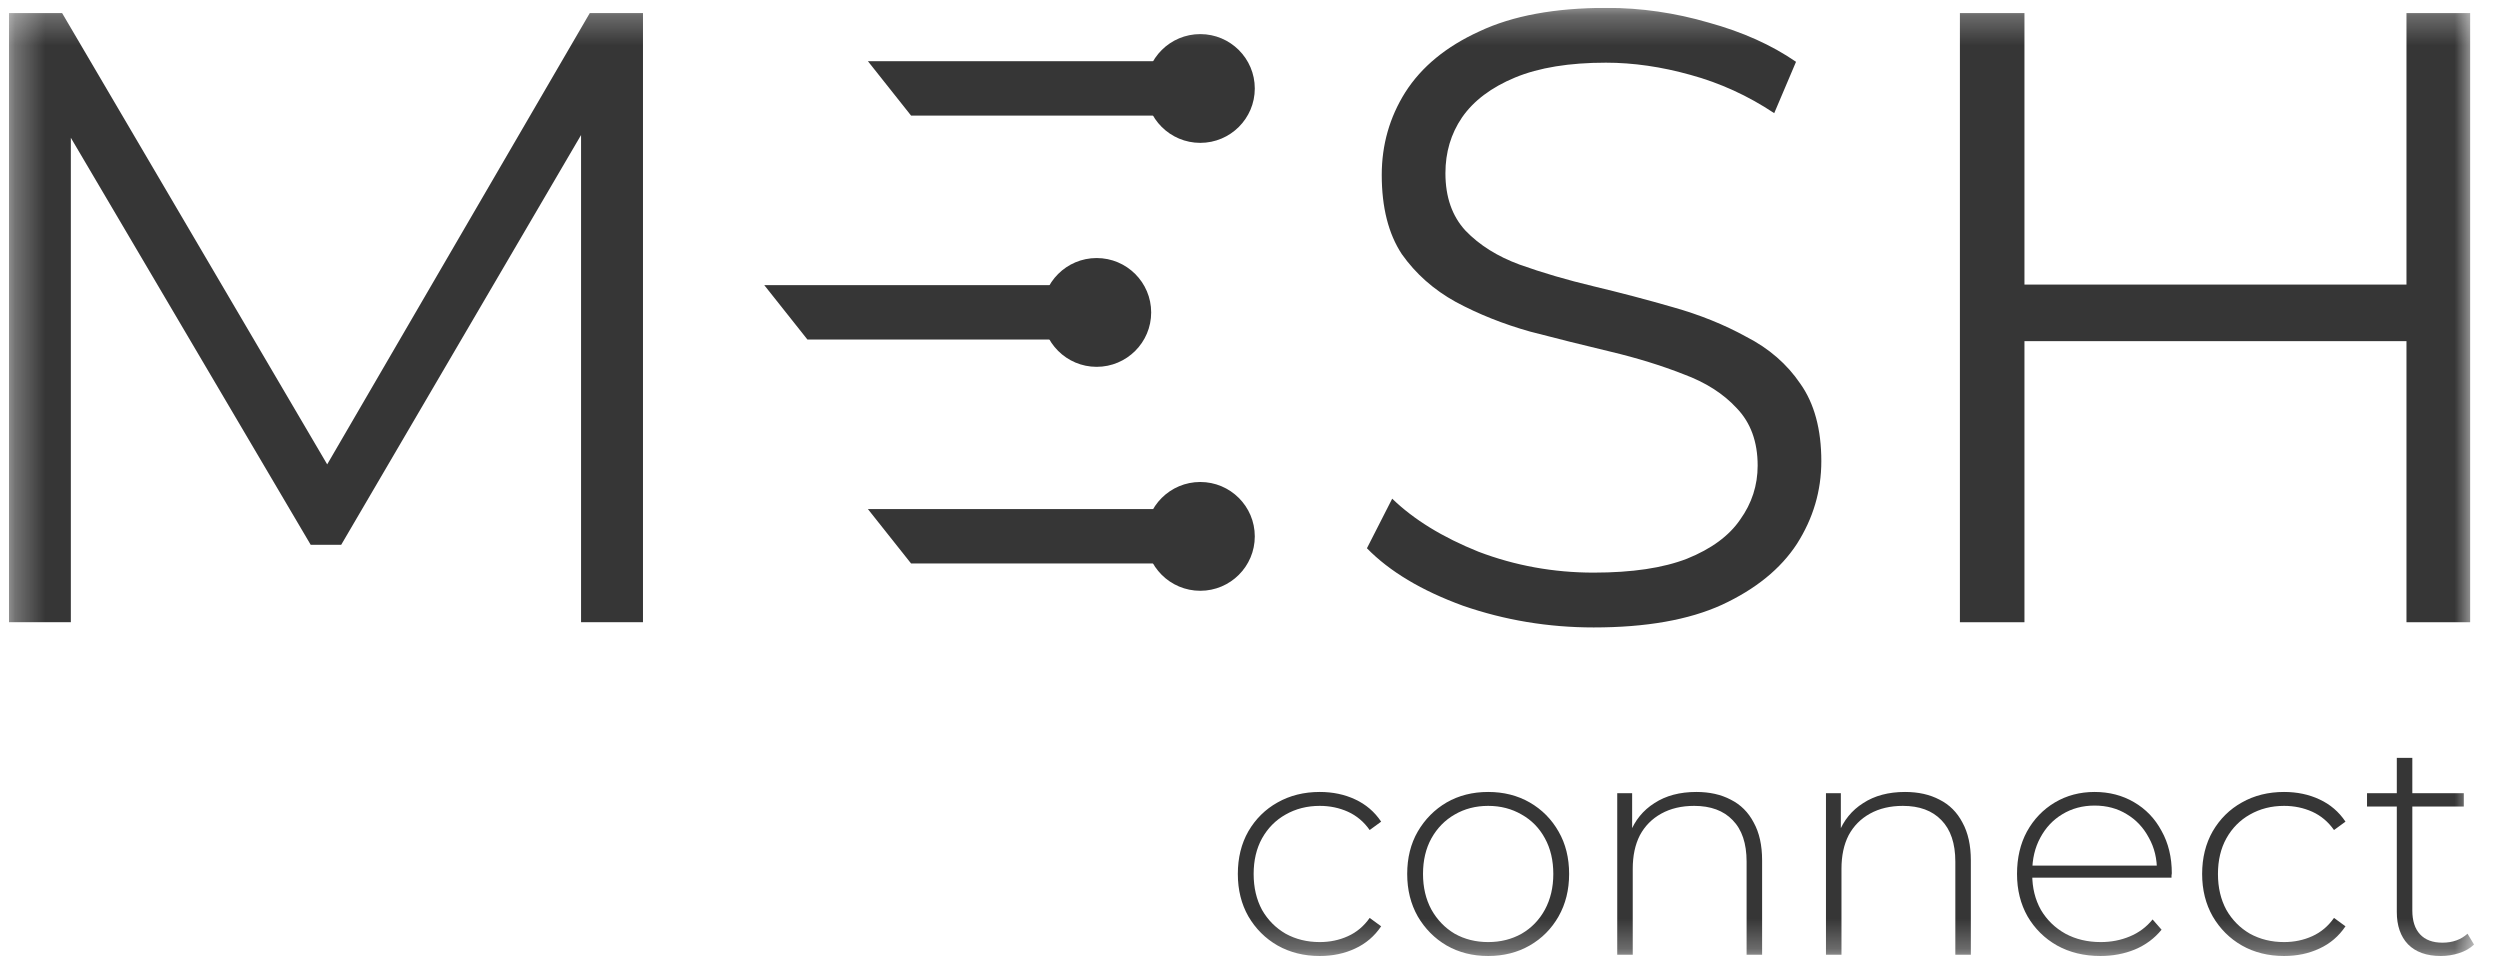 <svg xmlns="http://www.w3.org/2000/svg" fill="none" viewBox="0 0 83 32" height="32" width="83">
<g clip-path="url(#clip0_1948_10808)">
<mask height="32" width="83" y="0" x="0" maskUnits="userSpaceOnUse" style="mask-type:luminance" id="mask0_1948_10808">
<path fill="white" d="M82.139 0.261H0.296V31.739H82.139V0.261Z"></path>
</mask>
<g mask="url(#mask0_1948_10808)">
<path fill="#363636" d="M79.895 0.434H82.009V20.658H79.895V0.434ZM67.212 20.658H65.069V0.434H67.212V20.658ZM80.098 11.326H66.98V9.448H80.098V11.326Z"></path>
<path fill="#363636" d="M52.91 20.831C51.405 20.831 49.957 20.591 48.567 20.109C47.196 19.608 46.135 18.973 45.382 18.202L46.221 16.556C46.936 17.249 47.891 17.837 49.088 18.318C50.304 18.78 51.578 19.011 52.91 19.011C54.185 19.011 55.217 18.857 56.009 18.549C56.82 18.222 57.408 17.788 57.775 17.249C58.161 16.71 58.354 16.113 58.354 15.458C58.354 14.668 58.123 14.033 57.659 13.551C57.215 13.069 56.626 12.694 55.893 12.424C55.159 12.135 54.349 11.885 53.461 11.673C52.572 11.461 51.685 11.24 50.797 11.008C49.909 10.758 49.088 10.431 48.335 10.026C47.602 9.622 47.003 9.092 46.54 8.437C46.096 7.763 45.874 6.887 45.874 5.808C45.874 4.807 46.135 3.892 46.656 3.063C47.196 2.216 48.017 1.542 49.117 1.041C50.218 0.521 51.627 0.261 53.345 0.261C54.484 0.261 55.613 0.425 56.733 0.752C57.852 1.06 58.818 1.494 59.628 2.052L58.904 3.757C58.036 3.179 57.109 2.755 56.124 2.486C55.159 2.216 54.223 2.081 53.316 2.081C52.1 2.081 51.096 2.245 50.304 2.572C49.513 2.9 48.924 3.343 48.538 3.901C48.171 4.441 47.988 5.057 47.988 5.75C47.988 6.54 48.21 7.176 48.654 7.657C49.117 8.139 49.716 8.514 50.449 8.784C51.202 9.054 52.022 9.294 52.91 9.506C53.798 9.718 54.677 9.949 55.545 10.2C56.433 10.45 57.244 10.777 57.978 11.182C58.731 11.567 59.329 12.087 59.773 12.742C60.236 13.397 60.468 14.254 60.468 15.313C60.468 16.296 60.198 17.21 59.657 18.058C59.117 18.886 58.287 19.56 57.167 20.08C56.067 20.581 54.648 20.831 52.91 20.831Z"></path>
<path fill="#363636" d="M0.296 20.658V0.434H2.062L11.328 16.209H10.402L19.581 0.434H21.347V20.658H19.291V3.641H19.784L11.328 18.087H10.315L1.802 3.641H2.352V20.658H0.296Z"></path>
<path fill="#363636" d="M28.814 2.031H39.841V3.837H30.247L28.814 2.031Z"></path>
<path fill="#363636" d="M41.659 2.938C41.659 3.935 40.848 4.743 39.849 4.743C38.849 4.743 38.039 3.935 38.039 2.938C38.039 1.941 38.849 1.132 39.849 1.132C40.848 1.132 41.659 1.941 41.659 2.938Z"></path>
<path fill="#363636" d="M25.373 9.466H36.401V11.272H26.806L25.373 9.466Z"></path>
<path fill="#363636" d="M38.219 10.373C38.219 11.37 37.409 12.179 36.409 12.179C35.41 12.179 34.6 11.37 34.6 10.373C34.6 9.376 35.41 8.567 36.409 8.567C37.409 8.567 38.219 9.376 38.219 10.373Z"></path>
<path fill="#363636" d="M28.814 16.901H39.841V18.707H30.247L28.814 16.901Z"></path>
<path fill="#363636" d="M41.659 17.808C41.659 18.805 40.848 19.614 39.849 19.614C38.849 19.614 38.039 18.805 38.039 17.808C38.039 16.811 38.849 16.002 39.849 16.002C40.848 16.002 41.659 16.811 41.659 17.808Z"></path>
<path fill="#363636" d="M43.815 31.739C43.293 31.739 42.826 31.623 42.414 31.39C42.009 31.157 41.686 30.835 41.446 30.424C41.212 30.013 41.096 29.543 41.096 29.016C41.096 28.481 41.212 28.009 41.446 27.598C41.686 27.187 42.009 26.868 42.414 26.642C42.826 26.409 43.293 26.293 43.815 26.293C44.247 26.293 44.639 26.375 44.989 26.539C45.346 26.704 45.634 26.95 45.854 27.279L45.473 27.557C45.281 27.283 45.04 27.081 44.752 26.95C44.464 26.82 44.151 26.755 43.815 26.755C43.396 26.755 43.018 26.851 42.682 27.043C42.352 27.228 42.091 27.491 41.899 27.834C41.714 28.17 41.621 28.564 41.621 29.016C41.621 29.468 41.714 29.865 41.899 30.208C42.091 30.544 42.352 30.807 42.682 30.999C43.018 31.184 43.396 31.277 43.815 31.277C44.151 31.277 44.464 31.212 44.752 31.081C45.04 30.951 45.281 30.749 45.473 30.475L45.854 30.753C45.634 31.081 45.346 31.328 44.989 31.492C44.639 31.657 44.247 31.739 43.815 31.739Z"></path>
<path fill="#363636" d="M49.407 31.739C48.892 31.739 48.432 31.623 48.027 31.39C47.629 31.157 47.309 30.835 47.069 30.424C46.836 30.013 46.719 29.543 46.719 29.016C46.719 28.481 46.836 28.012 47.069 27.608C47.309 27.197 47.629 26.875 48.027 26.642C48.432 26.409 48.892 26.293 49.407 26.293C49.922 26.293 50.382 26.409 50.787 26.642C51.192 26.875 51.511 27.197 51.745 27.608C51.978 28.012 52.095 28.481 52.095 29.016C52.095 29.543 51.978 30.013 51.745 30.424C51.511 30.835 51.192 31.157 50.787 31.39C50.382 31.623 49.922 31.739 49.407 31.739ZM49.407 31.277C49.819 31.277 50.19 31.184 50.519 30.999C50.849 30.807 51.106 30.54 51.292 30.198C51.477 29.855 51.57 29.461 51.57 29.016C51.57 28.564 51.477 28.17 51.292 27.834C51.106 27.491 50.849 27.228 50.519 27.043C50.19 26.851 49.819 26.755 49.407 26.755C48.995 26.755 48.624 26.851 48.295 27.043C47.972 27.228 47.714 27.491 47.522 27.834C47.337 28.17 47.244 28.564 47.244 29.016C47.244 29.461 47.337 29.855 47.522 30.198C47.714 30.54 47.972 30.807 48.295 30.999C48.624 31.184 48.995 31.277 49.407 31.277Z"></path>
<path fill="#363636" d="M56.319 26.293C56.758 26.293 57.139 26.378 57.462 26.549C57.791 26.714 58.045 26.967 58.224 27.31C58.41 27.646 58.502 28.064 58.502 28.564V31.698H57.987V28.605C57.987 28.002 57.833 27.543 57.524 27.228C57.222 26.913 56.796 26.755 56.247 26.755C55.828 26.755 55.464 26.841 55.155 27.012C54.846 27.183 54.609 27.423 54.444 27.731C54.286 28.04 54.207 28.41 54.207 28.841V31.698H53.692V26.334H54.187V27.824L54.115 27.659C54.279 27.235 54.55 26.902 54.928 26.663C55.306 26.416 55.769 26.293 56.319 26.293Z"></path>
<path fill="#363636" d="M63.248 26.293C63.688 26.293 64.069 26.378 64.392 26.549C64.721 26.714 64.975 26.967 65.154 27.31C65.339 27.646 65.432 28.064 65.432 28.564V31.698H64.917V28.605C64.917 28.002 64.762 27.543 64.454 27.228C64.151 26.913 63.726 26.755 63.176 26.755C62.758 26.755 62.394 26.841 62.085 27.012C61.776 27.183 61.539 27.423 61.374 27.731C61.216 28.04 61.137 28.41 61.137 28.841V31.698H60.622V26.334H61.116V27.824L61.044 27.659C61.209 27.235 61.48 26.902 61.858 26.663C62.236 26.416 62.699 26.293 63.248 26.293Z"></path>
<path fill="#363636" d="M69.735 31.739C69.193 31.739 68.712 31.623 68.293 31.39C67.882 31.157 67.555 30.835 67.315 30.424C67.082 30.013 66.965 29.543 66.965 29.016C66.965 28.481 67.075 28.012 67.294 27.608C67.521 27.197 67.83 26.875 68.221 26.642C68.613 26.409 69.052 26.293 69.54 26.293C70.027 26.293 70.463 26.406 70.848 26.632C71.239 26.858 71.545 27.177 71.764 27.587C71.991 27.992 72.104 28.461 72.104 28.995C72.104 29.016 72.101 29.04 72.094 29.067C72.094 29.088 72.094 29.112 72.094 29.139H67.346V28.738H71.816L71.61 28.934C71.617 28.516 71.527 28.142 71.342 27.813C71.164 27.478 70.92 27.218 70.611 27.033C70.302 26.841 69.945 26.745 69.54 26.745C69.141 26.745 68.784 26.841 68.469 27.033C68.16 27.218 67.916 27.478 67.737 27.813C67.559 28.142 67.47 28.519 67.47 28.944V29.037C67.47 29.475 67.566 29.865 67.758 30.208C67.957 30.544 68.228 30.807 68.572 30.999C68.915 31.184 69.306 31.277 69.746 31.277C70.089 31.277 70.408 31.215 70.704 31.092C71.006 30.968 71.26 30.78 71.466 30.526L71.764 30.866C71.531 31.153 71.236 31.373 70.879 31.523C70.528 31.667 70.147 31.739 69.735 31.739Z"></path>
<path fill="#363636" d="M75.83 31.739C75.308 31.739 74.841 31.623 74.43 31.39C74.024 31.157 73.702 30.835 73.462 30.424C73.228 30.013 73.111 29.543 73.111 29.016C73.111 28.481 73.228 28.009 73.462 27.598C73.702 27.187 74.024 26.868 74.43 26.642C74.841 26.409 75.308 26.293 75.83 26.293C76.263 26.293 76.654 26.375 77.004 26.539C77.362 26.704 77.65 26.95 77.87 27.279L77.489 27.557C77.296 27.283 77.056 27.081 76.768 26.95C76.479 26.82 76.167 26.755 75.83 26.755C75.411 26.755 75.034 26.851 74.697 27.043C74.368 27.228 74.107 27.491 73.915 27.834C73.729 28.17 73.636 28.564 73.636 29.016C73.636 29.468 73.729 29.865 73.915 30.208C74.107 30.544 74.368 30.807 74.697 30.999C75.034 31.184 75.411 31.277 75.83 31.277C76.167 31.277 76.479 31.212 76.768 31.081C77.056 30.951 77.296 30.749 77.489 30.475L77.87 30.753C77.65 31.081 77.362 31.328 77.004 31.492C76.654 31.657 76.263 31.739 75.83 31.739Z"></path>
<path fill="#363636" d="M81.036 31.739C80.562 31.739 80.199 31.609 79.944 31.349C79.697 31.088 79.574 30.732 79.574 30.28V25.162H80.089V30.229C80.089 30.571 80.174 30.835 80.346 31.02C80.518 31.205 80.765 31.297 81.088 31.297C81.424 31.297 81.702 31.198 81.922 30.999L82.138 31.359C82.001 31.489 81.833 31.585 81.633 31.647C81.441 31.708 81.242 31.739 81.036 31.739ZM78.585 26.776V26.334H81.798V26.776H78.585Z"></path>
</g>
</g>
<defs>
<clipPath id="clip0_1948_10808">
<rect transform="translate(0.296 0.261)" fill="white" height="31.478" width="81.843"></rect>
</clipPath>
</defs>
</svg>
